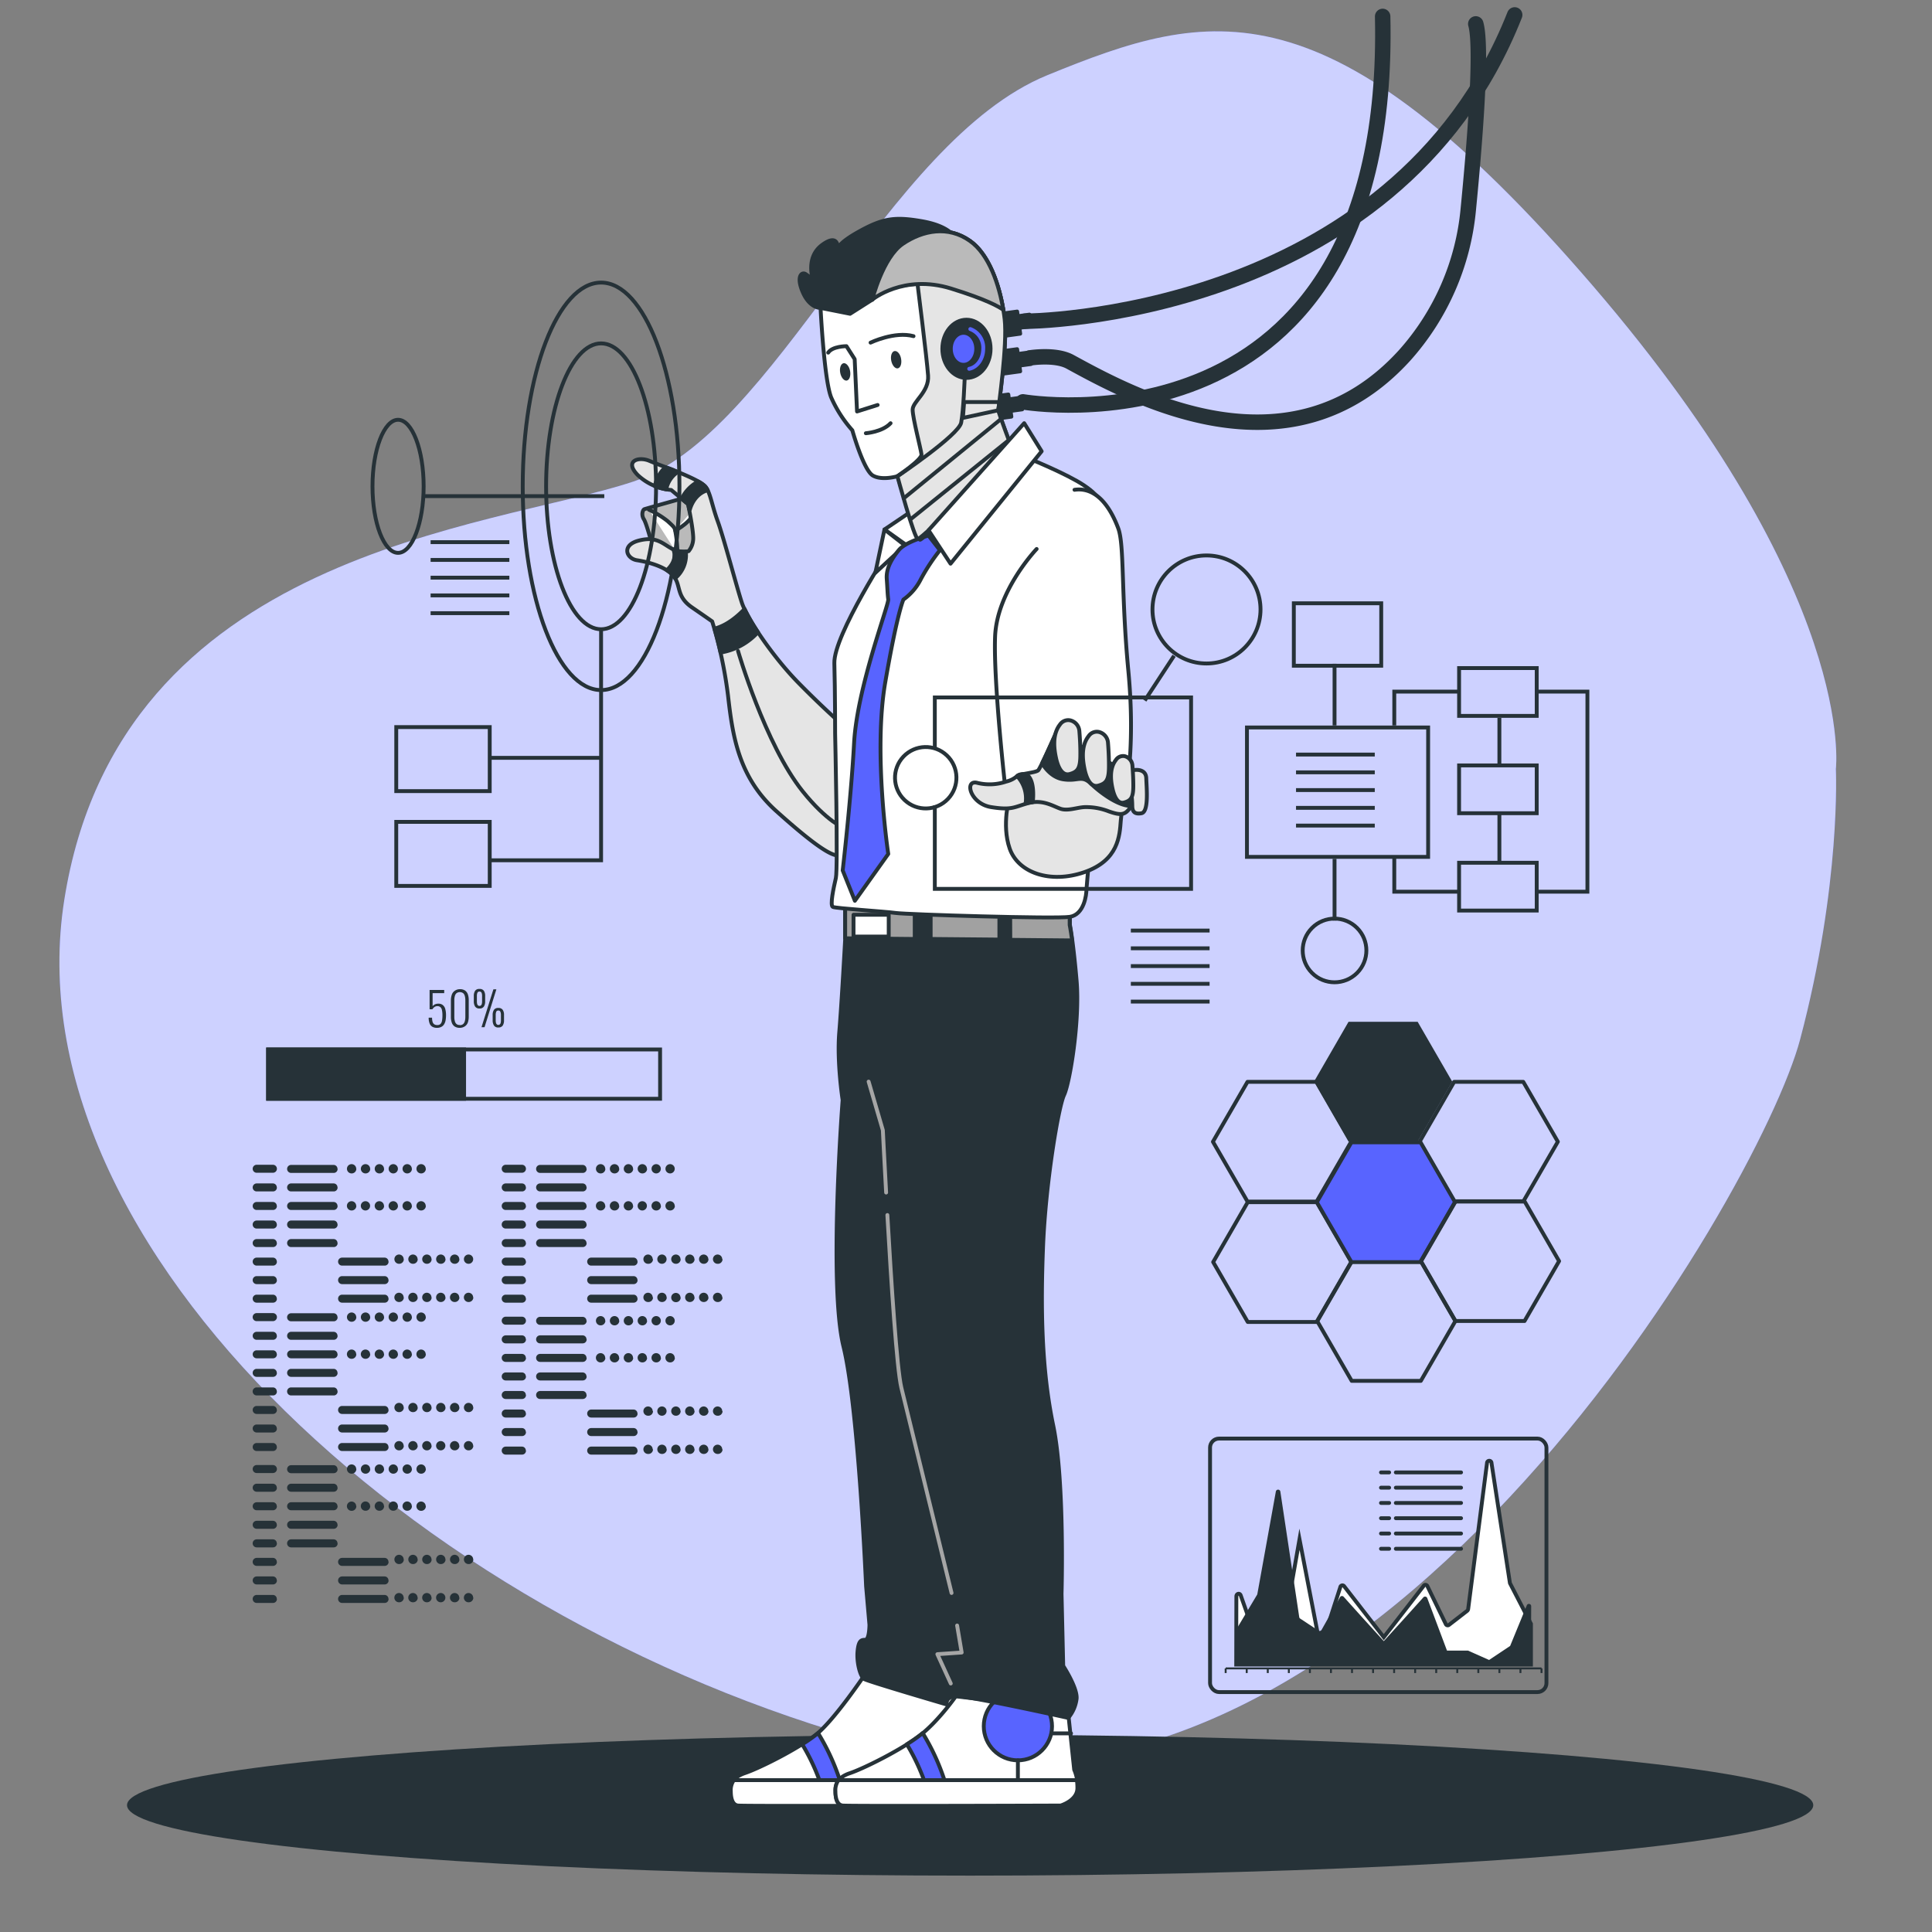 <svg xmlns="http://www.w3.org/2000/svg" viewBox="0 0 500 500"><rect x="0" y="0" width="500" height="500" fill="#808080" stroke="none"/><g id="freepik--background-simple--inject-91"><path d="M475.12,199s5.76-45.16-62.86-125S313,2.29,271.05,19.46,200.77,112.4,163.84,124.65,30.91,142.52,16.64,232.88,111.26,422,232.58,452.7,455.2,309.2,465.87,269,475.12,199,475.12,199Z" style="fill:#5864FF"></path><path d="M475.12,199s5.76-45.16-62.86-125S313,2.29,271.05,19.46,200.77,112.4,163.84,124.65,30.91,142.52,16.64,232.88,111.26,422,232.58,452.7,455.2,309.2,465.87,269,475.12,199,475.12,199Z" style="fill:#fff;opacity:0.7"></path></g><g id="freepik--Floor--inject-91"><ellipse cx="251.07" cy="467.18" rx="218.2" ry="18.23" style="fill:#263238"></ellipse></g><g id="freepik--Character--inject-91"><path d="M265.12,83.15S360.73,83,392,3.86" style="fill:none;stroke:#263238;stroke-linecap:round;stroke-linejoin:round;stroke-width:4px"></path><path d="M266.57,92.62s6.55-1.06,10.34,1c16.08,8.77,56.73,31.16,86.56-1.6A65.77,65.77,0,0,0,380,54.1c1.55-15.83,3.71-41.7,1.93-47.91" style="fill:none;stroke:#263238;stroke-linecap:round;stroke-linejoin:round;stroke-width:4px"></path><path d="M264.74,104s95.69,16.67,93.09-99.75" style="fill:none;stroke:#263238;stroke-linecap:round;stroke-linejoin:round;stroke-width:4px"></path><rect x="258.78" y="80.95" width="4.87" height="5.79" transform="translate(-8.97 36.3) rotate(-7.82)" style="fill:#263238;stroke:#263238;stroke-linecap:round;stroke-linejoin:round"></rect><rect x="263.6" y="81.63" width="3.04" height="3.04" transform="translate(-8.85 36.83) rotate(-7.82)" style="fill:#263238;stroke:#263238;stroke-linecap:round;stroke-linejoin:round"></rect><rect x="258.78" y="90.69" width="4.87" height="5.79" transform="translate(-10.3 36.39) rotate(-7.82)" style="fill:#263238;stroke:#263238;stroke-linecap:round;stroke-linejoin:round"></rect><rect x="263.6" y="91.37" width="3.04" height="3.04" transform="translate(-10.17 36.91) rotate(-7.81)" style="fill:#263238;stroke:#263238;stroke-linecap:round;stroke-linejoin:round"></rect><rect x="256.5" y="102.42" width="4.87" height="5.79" transform="translate(-11.92 36.19) rotate(-7.82)" style="fill:#263238;stroke:#263238;stroke-linecap:round;stroke-linejoin:round"></rect><rect x="261.32" y="103.1" width="3.04" height="3.04" transform="translate(-11.78 36.71) rotate(-7.81)" style="fill:#263238;stroke:#263238;stroke-linecap:round;stroke-linejoin:round"></rect><path d="M176.4,129.05s-9.19,2.57-9.62,2.72-.88,1.45-.15,2.61,2.18,6.83,2.18,6.83a19.08,19.08,0,0,0,4.79,2.47c1.89.43,6.24.87,7.12-1.6s.72-9-.88-10.75S177.61,128.21,176.4,129.05Z" style="fill:#bababa;stroke:#263238;stroke-linecap:round;stroke-linejoin:round"></path><path d="M167.94,131.91a23.66,23.66,0,0,1,4.79,2.91c1.6,1.45,1.89,1.74,2,2.47a31.17,31.17,0,0,1,.58,6.09" style="fill:#fff;stroke:#263238;stroke-linecap:round;stroke-linejoin:round"></path><path d="M174.76,137.29s5.08-2.47,5.08-6" style="fill:#fff;stroke:#263238;stroke-linecap:round;stroke-linejoin:round"></path><path d="M218.76,188.25s-5.66-4.93-12.2-11.61S193.35,160.08,192,156s-4.65-16.7-6.24-21.06-1.89-7.4-3.2-9-7.55-3.92-8.13-4.21-3.63-1.31-6.39-2.47-6.53,0-3.05,3.63a14.49,14.49,0,0,0,8.72,3.92l4.35,3.63s1.6,7.55,1.31,9.44a5.17,5.17,0,0,1-1.16,2.76,6.49,6.49,0,0,1-4.5-.73c-2.33-1.3-3.93-3.19-8.43-2s-3.19,4.65-.43,5.08,7.4,1.6,9.44,4.07.58,5.23,4.79,8.13,5.23,3.63,5.23,3.63A111.86,111.86,0,0,1,188.41,180c1.16,10.16,2.62,21.05,12.49,29.91s14.37,11.76,16.26,11.47,3.34-1,3.34-4.64S218.76,188.25,218.76,188.25Z" style="fill:#e5e5e5;stroke:#263238;stroke-linecap:round;stroke-linejoin:round"></path><path d="M191,168.47s7,24.15,16.71,36.3c6.32,7.9,10.78,9.57,10.78,9.57" style="fill:none;stroke:#263238;stroke-linecap:round;stroke-linejoin:round"></path><path d="M184.9,162.68c.41,1.42,1,3.58,1.59,6.2a16.65,16.65,0,0,0,9.67-5.27,51.44,51.44,0,0,1-3.46-6C189.36,161.07,186.63,162.27,184.9,162.68Z" style="fill:#263238;stroke:#263238;stroke-linecap:round;stroke-linejoin:round"></path><path d="M172.42,126.65a6.93,6.93,0,0,1,3-4.5c-.49-.2-.84-.34-1-.4-.28-.14-1.12-.44-2.21-.85a9.39,9.39,0,0,0-2.75,4.92A16.79,16.79,0,0,0,172.42,126.65Z" style="fill:#263238;stroke:#263238;stroke-linecap:round;stroke-linejoin:round"></path><path d="M174.26,142.17c.4,1,.81,3.06-1.68,5.39a7.53,7.53,0,0,1,1.75,1.49,4.47,4.47,0,0,1,.41.59,7.87,7.87,0,0,0,2.76-6.87A6.69,6.69,0,0,1,174.26,142.17Z" style="fill:#263238;stroke:#263238;stroke-linecap:round;stroke-linejoin:round"></path><path d="M182.6,126a7,7,0,0,0-1.9-1.38,10,10,0,0,0-4.3,4.47l1.7,1.41.27,1.32.17.05c.05-.19,1-4,4.61-5A4.33,4.33,0,0,0,182.6,126Z" style="fill:#263238;stroke:#263238;stroke-linecap:round;stroke-linejoin:round"></path><circle cx="236.34" cy="446.74" r="8.83" style="fill:#fff;stroke:#263238;stroke-linecap:round;stroke-linejoin:round"></circle><path d="M223.82,433.4s-8,11.91-12.73,15.6-14.57,8.62-18.27,9.86-3.69,3.49-3.69,4.72.2,3.49,1.84,3.69,56.45,0,56.45,0,4.31-1.23,4.31-4.51a10.34,10.34,0,0,0-.82-4.73l-.2-19.09Z" style="fill:#fff;stroke:#263238;stroke-linecap:round;stroke-linejoin:round"></path><line x1="250.09" y1="448.59" x2="245.16" y2="448.59" style="fill:none;stroke:#263238;stroke-linecap:round;stroke-linejoin:round"></line><line x1="236.34" y1="455.57" x2="236.34" y2="460.7" style="fill:#fff;stroke:#263238;stroke-linecap:round;stroke-linejoin:round"></line><path d="M214,467.36h5.08a56.87,56.87,0,0,0-7.37-18.84l-.6.49a39.61,39.61,0,0,1-3.5,2.41A52.84,52.84,0,0,1,214,467.36Z" style="fill:#5864FF;stroke:#263238;stroke-linecap:round;stroke-linejoin:round"></path><path d="M251.73,462.76a17.21,17.21,0,0,0-.12-2.06H189.92a4.42,4.42,0,0,0-.79,2.88c0,1.23.2,3.49,1.84,3.69s56.45,0,56.45,0S251.73,466,251.73,462.76Z" style="fill:#fff;stroke:#263238;stroke-linecap:round;stroke-linejoin:round"></path><path d="M247.36,439s-4.45,6.36-9.18,10.05-14.57,8.62-18.26,9.86-3.7,3.49-3.7,4.72.21,3.49,1.85,3.69,56.45,0,56.45,0,4.31-1.23,4.31-4.51A10.34,10.34,0,0,0,278,458l-1.65-15.6Z" style="fill:#fff;stroke:#263238;stroke-linecap:round;stroke-linejoin:round"></path><circle cx="263.43" cy="446.74" r="8.83" style="fill:#5864FF;stroke:#263238;stroke-linecap:round;stroke-linejoin:round"></circle><line x1="277.18" y1="448.59" x2="272.26" y2="448.59" style="fill:none;stroke:#263238;stroke-linecap:round;stroke-linejoin:round"></line><line x1="263.43" y1="455.57" x2="263.43" y2="460.7" style="fill:#fff;stroke:#263238;stroke-linecap:round;stroke-linejoin:round"></line><path d="M241.08,467.36h5.08a57.31,57.31,0,0,0-7.37-18.84l-.61.49a39.35,39.35,0,0,1-3.49,2.41A53.1,53.1,0,0,1,241.08,467.36Z" style="fill:#5864FF;stroke:#263238;stroke-linecap:round;stroke-linejoin:round"></path><path d="M278.83,462.76a15.19,15.19,0,0,0-.13-2.06H217a4.44,4.44,0,0,0-.8,2.88c0,1.23.21,3.49,1.85,3.69s56.45,0,56.45,0S278.83,466,278.83,462.76Z" style="fill:#fff;stroke:#263238;stroke-linecap:round;stroke-linejoin:round"></path><path d="M218.72,234.14v9.11s-.87,16.06-1.52,23.87.87,17.57.87,17.57-3.69,47.95.22,63.79,5.85,62,5.85,62l.87,10s0,3.9-1.08,3.9-1.74.22-2,3,.66,6.51,1.74,7.16S245,441.12,245,441.12s-.43-2,2.39-2.17,29.07,5.64,29.07,5.64a9.47,9.47,0,0,0,2.17-5c.22-2.82-3.47-8.46-3.47-8.46l-.43-18.66s.86-29.07-2.17-43.61-3.26-30.37-2.61-46.43,3.91-35.8,5.43-39.05,4.12-19.31,3.25-29.51-1.74-14.53-1.74-14.53,0-.91,0-2.08S218.72,234.14,218.72,234.14Z" style="fill:#263238;stroke:#263238;stroke-linecap:round;stroke-linejoin:round"></path><path d="M236.73,234.8c-10-.39-18-.66-18-.66v8.69l18,.17Z" style="fill:#a1a1a1;stroke:#263238;stroke-linecap:round;stroke-linejoin:round"></path><path d="M261.46,243.23l16,.15c-.37-2.76-.63-4-.63-4s0-.91,0-2.08c0-.4-6.63-.88-15.4-1.35Z" style="fill:#a1a1a1;stroke:#263238;stroke-linecap:round;stroke-linejoin:round"></path><path d="M240.85,243l17.79.16v-7.43c-5.64-.28-11.91-.56-17.79-.8Z" style="fill:#a1a1a1;stroke:#263238;stroke-linecap:round;stroke-linejoin:round"></path><rect x="220.89" y="236.74" width="9.11" height="5.64" style="fill:#fff;stroke:#263238;stroke-linecap:round;stroke-linejoin:round"></rect><polyline points="247.7 420.68 248.88 427.67 242.59 428.1 246.06 435.69" style="fill:none;stroke:#a6a6a6;stroke-linecap:round;stroke-linejoin:round"></polyline><path d="M229.65,314.45c1,17.48,2.45,39.79,3.61,44.66,2,8.24,13,53.15,13,53.15" style="fill:none;stroke:#a6a6a6;stroke-linecap:round;stroke-linejoin:round"></path><path d="M224.8,279.92l3.68,12.58s.33,6.82.85,16.13" style="fill:none;stroke:#a6a6a6;stroke-linecap:round;stroke-linejoin:round"></path><path d="M230.47,141.75s-14.74,22.6-14.54,29.87.2,18.28.2,18.28.78,34.79.19,37.34-1.57,7.08-.78,7.47,13.56,1.18,16.31,1.57,41.27,1.58,45,1,4.32-5.7,4.32-7.08,6.48-65.84,6.48-82.35-2.75-19.26-7.07-22.21-14.54-7.07-14.54-7.07Z" style="fill:#fff;stroke:#263238;stroke-linecap:round;stroke-linejoin:round"></path><path d="M268.28,142.08S258,152.82,257.53,164.73,260.29,205,260.29,205s14.52-4.35,20-3.34a45.19,45.19,0,0,1,11,3.92s2.62-12.05.73-31.94-1-32.53-2.61-36.88-5.09-10.9-11.33-10" style="fill:#fff;stroke:#263238;stroke-linecap:round;stroke-linejoin:round"></path><polygon points="235.31 132.7 228.9 137.03 236.37 142.34 237.6 139.5 235.31 132.7" style="fill:#fff;stroke:#263238;stroke-linecap:round;stroke-linejoin:round"></polygon><polygon points="228.9 137.03 226.54 148.24 234.21 141.16 228.9 137.03" style="fill:#fff;stroke:#263238;stroke-linecap:round;stroke-linejoin:round"></polygon><path d="M240.3,138.61s-5.9,1.57-7.67,3.73-3.34,4.72-3.14,7.47.2,3.93.39,5.3-8.06,22.8-8.84,37.15-2.95,33-2.95,33l3.15,7.86L229.88,221s-3.93-26.13-.78-44.41,4.71-21.43,4.71-21.43a14.26,14.26,0,0,0,4.52-5.3,50.8,50.8,0,0,1,4.92-7.47Z" style="fill:#5864FF;stroke:#263238;stroke-linecap:round;stroke-linejoin:round"></path><path d="M212.36,79.69s-2.74.15-4.57-4-.3-5.48.77-4.72,1.82,1.37,1.82,1.37-2-5.78,2.44-9,4,1.22,4,1.22-.46-1.37,5.63-4.72,9.13-3.81,16.14-2.59,8.37,4,8.37,4-7-1.67-10.66,3.2-4.72,8.37-6.54,11A16.16,16.16,0,0,1,221,81.82C216.93,83,212.36,79.69,212.36,79.69Z" style="fill:#263238;stroke:#263238;stroke-linecap:round;stroke-linejoin:round"></path><path d="M212.36,79.69s.91,18.58,2.74,23.14a32.34,32.34,0,0,0,5.48,8.53s2.9,10.35,5.33,11.72,6.4.15,6.4.15,4.87,16.29,5.78,16.45,23.9-23.3,23.9-23.3-3.65-9.74-3.65-10.2,2.43-17.05,1.67-23.6-3.35-16.29-9-20.24-12.18-2.74-17.35.76-7.92,14.46-7.92,14.46L220,81.21Z" style="fill:#fff;stroke:#263238;stroke-linecap:round;stroke-linejoin:round"></path><path d="M260,82.58c-.76-6.54-3.35-16.29-9-20.24s-12.18-2.74-17.35.76-7.92,14.46-7.92,14.46,2.13-3.5,11.72-4.11c0,0,2.44,19.49,2.74,23.75s-4,6.7-4,8.83,2.14,10.2,2.29,11.57-6.24,5.63-6.24,5.63,4.37,16.12,5.29,16.27S262,116.38,262,116.38s-3.65-9.74-3.65-10.2S260.77,89.13,260,82.58Z" style="fill:#e5e5e5;stroke:#263238;stroke-linecap:round;stroke-linejoin:round"></path><path d="M251,62.34c-5.63-4-12.18-2.74-17.35.76s-7.92,14.46-7.92,14.46,8.07-6.7,20.4-2.89c9.13,2.82,12.42,4.72,13.51,5.51C258.61,73.85,256,65.83,251,62.34Z" style="fill:#bababa;stroke:#263238;stroke-linecap:round;stroke-linejoin:round"></path><path d="M232.31,123.23s15.83-10.65,16.44-13.85.91-11.57.91-11.57" style="fill:none;stroke:#263238;stroke-linecap:round;stroke-linejoin:round"></path><line x1="261.39" y1="113.65" x2="235.8" y2="134.27" style="fill:none;stroke:#263238;stroke-linecap:round;stroke-linejoin:round"></line><line x1="233.88" y1="128.97" x2="259.15" y2="108.37" style="fill:none;stroke:#263238;stroke-linecap:round;stroke-linejoin:round"></line><polygon points="249.2 108.16 258.34 106.18 258.64 104.05 249.51 104.05 249.2 108.16" style="fill:none;stroke:#263238;stroke-linecap:round;stroke-linejoin:round"></polygon><path d="M256.36,90.27c0,4.16-2.79,7.54-6.24,7.54s-6.24-3.38-6.24-7.54,2.79-7.53,6.24-7.53S256.36,86.11,256.36,90.27Z" style="fill:#263238;stroke:#263238;stroke-linecap:round;stroke-linejoin:round"></path><path d="M252.65,90.27c0,2.29-1.47,4.14-3.29,4.14s-3.29-1.85-3.29-4.14,1.47-4.14,3.29-4.14S252.65,88,252.65,90.27Z" style="fill:#5864FF;stroke:#263238;stroke-linecap:round;stroke-linejoin:round"></path><path d="M251.12,85.16a5.15,5.15,0,0,1,3.34,5.11c0,2.61-1.57,4.77-3.63,5.18" style="fill:none;stroke:#5864FF;stroke-linecap:round;stroke-linejoin:round"></path><path d="M227.13,104.81l-5.33,1.68-.61-13.55-2.13-3.35s-3.65,0-4.72,1.67" style="fill:none;stroke:#263238;stroke-linecap:round;stroke-linejoin:round"></path><path d="M224.08,112.12s4.27-.31,6.4-2.59" style="fill:none;stroke:#263238;stroke-linecap:round;stroke-linejoin:round"></path><path d="M233.2,92.85c.23,1.24-.15,2.35-.85,2.48s-1.46-.76-1.7-2,.15-2.35.85-2.48S233,91.61,233.2,92.85Z" style="fill:#263238"></path><path d="M220,96c.23,1.24-.15,2.36-.85,2.49s-1.46-.76-1.7-2,.15-2.35.85-2.49S219.79,94.81,220,96Z" style="fill:#263238"></path><path d="M225.3,88.67s6.24-3,11.12-1.67" style="fill:none;stroke:#263238;stroke-linecap:round;stroke-linejoin:round"></path><polygon points="265.06 109.52 240.3 137.23 246 145.88 269.58 116.79 265.06 109.52" style="fill:#fff;stroke:#263238;stroke-linecap:round;stroke-linejoin:round"></polygon><path d="M261.31,206.12s-2.18,7.26,0,13.5,10.45,9.15,19.31,6.1,9.15-9.44,9.44-13.36,1.31-3,.87-4.71S273.94,198.13,261.31,206.12Z" style="fill:#e5e5e5;stroke:#263238;stroke-linecap:round;stroke-linejoin:round"></path><path d="M273.54,189.13s-4.23,9.61-4.85,10.23-4.67.88-5.47,1.5a6.63,6.63,0,0,1-2.82,1.41,13.29,13.29,0,0,1-7.41.35c-3.52-1-2,5.38,3.53,6.26s6-.09,9.7-1.06,6.44.89,8.29,1.5,4.23-.35,6.17-.44A16.11,16.11,0,0,1,287,210c2.55.88,3.79,1,4.93-.27a6,6,0,0,0,1.59-5.29c-.35-2.47-4.32-5.91-8.2-8.2s-9.52-5.11-9.52-5.11Z" style="fill:#e5e5e5;stroke:#263238;stroke-linecap:round;stroke-linejoin:round"></path><path d="M263.22,200.86a8.37,8.37,0,0,1,2.21,7l1.85-.26s.79-5.91-1.76-7.23C265.52,200.33,263.84,200.15,263.22,200.86Z" style="fill:#263238;stroke:#263238;stroke-linecap:round;stroke-linejoin:round"></path><path d="M293.47,204.47c-.35-2.47-4.32-5.91-8.2-8.2s-9.52-5.11-9.52-5.11l-2.21-2s-2.39,5.43-3.84,8.39c.74,1.23,2.55,3.67,5.43,4.13,3.88.62,4.76-1.23,7.23,1.15s6.7,5.46,9.88,5.73l.55,0A6.06,6.06,0,0,0,293.47,204.47Z" style="fill:#263238;stroke:#263238;stroke-linecap:round;stroke-linejoin:round"></path><path d="M279.34,189.25a3.08,3.08,0,0,0-2.38-2.83,2.57,2.57,0,0,0-2.66,1.12c-2.16,2.76-1.38,6.88-1,8.65s1.37,4.72,3.54,4.13,2.75-1.57,2.75-5.11C279.61,193,279.46,190.72,279.34,189.25Z" style="fill:#e5e5e5;stroke:#263238;stroke-linecap:round;stroke-linejoin:round"></path><path d="M286.75,192.25a3.09,3.09,0,0,0-2.38-2.83,2.57,2.57,0,0,0-2.66,1.12c-2.16,2.75-1.38,6.88-1,8.65s1.37,4.72,3.53,4.13,2.75-1.58,2.75-5.11C287,196,286.87,193.72,286.75,192.25Z" style="fill:#e5e5e5;stroke:#263238;stroke-linecap:round;stroke-linejoin:round"></path><path d="M293.65,199.27s2.91-.44,3,2.12.7,8.73-1.24,9.08-2.38-.62-2.38-1.94a22.68,22.68,0,0,0-.18-2.65l-.08-6.43Z" style="fill:#e5e5e5;stroke:#263238;stroke-linecap:round;stroke-linejoin:round"></path><path d="M293.07,198.13a2.66,2.66,0,0,0-2-2.43,2.21,2.21,0,0,0-2.29,1c-1.86,2.37-1.19,5.92-.85,7.44s1.18,4.06,3,3.55,2.37-1.35,2.37-4.4C293.3,201.39,293.17,199.4,293.07,198.13Z" style="fill:#e5e5e5;stroke:#263238;stroke-linecap:round;stroke-linejoin:round"></path></g><g id="freepik--chart-3--inject-91"><rect x="313.16" y="372.3" width="87.06" height="65.61" rx="2.33" style="fill:none;stroke:#263238;stroke-linecap:round;stroke-linejoin:round"></rect><line x1="317.2" y1="431.78" x2="398.94" y2="431.78" style="fill:none;stroke:#263238;stroke-miterlimit:10;stroke-width:0.5px"></line><line x1="317.2" y1="431.78" x2="317.2" y2="432.98" style="fill:none;stroke:#263238;stroke-miterlimit:10;stroke-width:0.5px"></line><line x1="322.65" y1="431.78" x2="322.65" y2="432.98" style="fill:none;stroke:#263238;stroke-miterlimit:10;stroke-width:0.5px"></line><line x1="328.1" y1="431.78" x2="328.1" y2="432.98" style="fill:none;stroke:#263238;stroke-miterlimit:10;stroke-width:0.5px"></line><line x1="333.55" y1="431.78" x2="333.55" y2="432.98" style="fill:none;stroke:#263238;stroke-miterlimit:10;stroke-width:0.5px"></line><line x1="339" y1="431.78" x2="339" y2="432.98" style="fill:none;stroke:#263238;stroke-miterlimit:10;stroke-width:0.5px"></line><line x1="344.45" y1="431.78" x2="344.45" y2="432.98" style="fill:none;stroke:#263238;stroke-miterlimit:10;stroke-width:0.5px"></line><line x1="349.9" y1="431.78" x2="349.9" y2="432.98" style="fill:none;stroke:#263238;stroke-miterlimit:10;stroke-width:0.5px"></line><line x1="355.35" y1="431.78" x2="355.35" y2="432.98" style="fill:none;stroke:#263238;stroke-miterlimit:10;stroke-width:0.5px"></line><line x1="360.8" y1="431.78" x2="360.8" y2="432.98" style="fill:none;stroke:#263238;stroke-miterlimit:10;stroke-width:0.5px"></line><line x1="366.24" y1="431.78" x2="366.24" y2="432.98" style="fill:none;stroke:#263238;stroke-miterlimit:10;stroke-width:0.5px"></line><line x1="371.69" y1="431.78" x2="371.69" y2="432.98" style="fill:none;stroke:#263238;stroke-miterlimit:10;stroke-width:0.5px"></line><line x1="377.14" y1="431.78" x2="377.14" y2="432.98" style="fill:none;stroke:#263238;stroke-miterlimit:10;stroke-width:0.5px"></line><line x1="382.59" y1="431.78" x2="382.59" y2="432.98" style="fill:none;stroke:#263238;stroke-miterlimit:10;stroke-width:0.5px"></line><line x1="388.04" y1="431.78" x2="388.04" y2="432.98" style="fill:none;stroke:#263238;stroke-miterlimit:10;stroke-width:0.5px"></line><line x1="393.49" y1="431.78" x2="393.49" y2="432.98" style="fill:none;stroke:#263238;stroke-miterlimit:10;stroke-width:0.5px"></line><line x1="398.94" y1="431.78" x2="398.94" y2="432.98" style="fill:none;stroke:#263238;stroke-miterlimit:10;stroke-width:0.5px"></line><path d="M319.93,430.79h76.28V420.25l-5.39-10.44a.62.62,0,0,1-.07-.23L386,378.63a.58.58,0,0,0-1.16,0l-4.88,37.78a.74.74,0,0,1-.26.47l-4.7,3.64a.54.54,0,0,1-.84-.23l-4.74-9.78a.54.54,0,0,0-.95-.12l-4.9,6.32-5.45,7-5.45-7-4.8-6.19a.56.56,0,0,0-1,.22l-5.11,15.81-5.45-28.19-5.44,31-5.45-4.22-4.32-12.25c-.24-.69-1.13-.49-1.13.26Z" style="fill:#fff;stroke:#263238;stroke-miterlimit:10"></path><path d="M396.21,430.81H319.93v-9.07l5.39-9a.84.84,0,0,0,.08-.2L330.19,386a.59.59,0,0,1,1.16,0l4.89,32.49a.54.54,0,0,0,.25.4L341.2,422a.59.59,0,0,0,.83-.21l4.74-8.4a.59.59,0,0,1,1-.11l4.9,5.44,5.45,6,5.45-6,4.8-5.33a.6.6,0,0,1,1,.19l5.11,13.6h5.45l5.45,2.42,5.44-3.63,4.32-10.53a.59.59,0,0,1,1.13.22Z" style="fill:#263238"></path><line x1="361.24" y1="381.06" x2="378.12" y2="381.06" style="fill:none;stroke:#263238;stroke-linecap:round;stroke-linejoin:round"></line><line x1="361.24" y1="385.01" x2="378.12" y2="385.01" style="fill:none;stroke:#263238;stroke-linecap:round;stroke-linejoin:round"></line><line x1="361.24" y1="388.96" x2="378.12" y2="388.96" style="fill:none;stroke:#263238;stroke-linecap:round;stroke-linejoin:round"></line><line x1="361.24" y1="392.91" x2="378.12" y2="392.91" style="fill:none;stroke:#263238;stroke-linecap:round;stroke-linejoin:round"></line><line x1="361.24" y1="396.87" x2="378.12" y2="396.87" style="fill:none;stroke:#263238;stroke-linecap:round;stroke-linejoin:round"></line><line x1="361.24" y1="400.82" x2="378.12" y2="400.82" style="fill:none;stroke:#263238;stroke-linecap:round;stroke-linejoin:round"></line><line x1="357.4" y1="381.06" x2="359.51" y2="381.06" style="fill:none;stroke:#263238;stroke-linecap:round;stroke-linejoin:round"></line><line x1="357.4" y1="385.01" x2="359.51" y2="385.01" style="fill:none;stroke:#263238;stroke-linecap:round;stroke-linejoin:round"></line><line x1="357.4" y1="388.96" x2="359.51" y2="388.96" style="fill:none;stroke:#263238;stroke-linecap:round;stroke-linejoin:round"></line><line x1="357.4" y1="392.91" x2="359.51" y2="392.91" style="fill:none;stroke:#263238;stroke-linecap:round;stroke-linejoin:round"></line><line x1="357.4" y1="396.87" x2="359.51" y2="396.87" style="fill:none;stroke:#263238;stroke-linecap:round;stroke-linejoin:round"></line><line x1="357.4" y1="400.82" x2="359.51" y2="400.82" style="fill:none;stroke:#263238;stroke-linecap:round;stroke-linejoin:round"></line></g><g id="freepik--Graphic--inject-91"><polygon points="340.8 311.13 322.91 311.13 313.97 326.63 322.91 342.12 340.8 342.12 349.75 326.63 340.8 311.13" style="fill:none;stroke:#263238;stroke-linecap:round;stroke-linejoin:round"></polygon><polygon points="340.74 279.98 322.85 279.98 313.9 295.47 322.85 310.96 340.74 310.96 349.68 295.47 340.74 279.98" style="fill:none;stroke:#263238;stroke-linecap:round;stroke-linejoin:round"></polygon><polygon points="394.22 279.98 376.33 279.98 367.39 295.47 376.33 310.96 394.22 310.96 403.17 295.47 394.22 279.98" style="fill:none;stroke:#263238;stroke-linecap:round;stroke-linejoin:round"></polygon><polygon points="367.71 326.38 349.82 326.38 340.88 341.88 349.82 357.37 367.71 357.37 376.66 341.88 367.71 326.38" style="fill:none;stroke:#263238;stroke-linecap:round;stroke-linejoin:round"></polygon><polygon points="367.64 295.64 349.75 295.64 340.8 311.13 349.75 326.63 367.64 326.63 376.58 311.13 367.64 295.64" style="fill:#5864FF;stroke:#263238;stroke-linecap:round;stroke-linejoin:round"></polygon><polygon points="366.89 264.44 349 264.44 340.06 279.93 349 295.43 366.89 295.43 375.84 279.93 366.89 264.44" style="fill:#263238"></polygon><polygon points="394.55 310.89 376.66 310.89 367.71 326.38 376.66 341.88 394.55 341.88 403.49 326.38 394.55 310.89" style="fill:none;stroke:#263238;stroke-linecap:round;stroke-linejoin:round"></polygon></g><g id="freepik--Data--inject-91"><path d="M70.63,303.51h-4.2a1,1,0,1,1,0-2.07h4.2a1,1,0,0,1,0,2.07Zm1,3.76a1,1,0,0,0-1-1h-4.2a1,1,0,1,0,0,2.07h4.2A1,1,0,0,0,71.66,307.27Zm0,4.8a1,1,0,0,0-1-1h-4.2a1,1,0,1,0,0,2.07h4.2A1,1,0,0,0,71.66,312.07Zm0,4.8a1,1,0,0,0-1-1h-4.2a1,1,0,1,0,0,2.08h4.2A1,1,0,0,0,71.66,316.87Zm0,4.8a1,1,0,0,0-1-1h-4.2a1,1,0,1,0,0,2.07h4.2A1,1,0,0,0,71.66,321.67Zm0,4.8a1,1,0,0,0-1-1h-4.2a1,1,0,1,0,0,2.07h4.2A1,1,0,0,0,71.66,326.47Zm0,4.79a1,1,0,0,0-1-1h-4.2a1,1,0,1,0,0,2.07h4.2A1,1,0,0,0,71.66,331.26Zm0,4.8a1,1,0,0,0-1-1h-4.2a1,1,0,1,0,0,2.07h4.2A1,1,0,0,0,71.66,336.06Zm15.71-33.58a1,1,0,0,0-1-1h-11a1,1,0,0,0,0,2.07h11A1,1,0,0,0,87.37,302.48Zm0,4.79a1,1,0,0,0-1-1h-11a1,1,0,0,0,0,2.07h11A1,1,0,0,0,87.37,307.27Zm0,4.8a1,1,0,0,0-1-1h-11a1,1,0,0,0,0,2.07h11A1,1,0,0,0,87.37,312.07Zm0,4.8a1,1,0,0,0-1-1h-11a1,1,0,0,0,0,2.08h11A1,1,0,0,0,87.37,316.87Zm0,4.8a1,1,0,0,0-1-1h-11a1,1,0,0,0,0,2.07h11A1,1,0,0,0,87.37,321.67Zm13.19,4.8a1,1,0,0,0-1-1h-11a1,1,0,1,0,0,2.07h11A1,1,0,0,0,100.56,326.47Zm0,4.79a1,1,0,0,0-1-1h-11a1,1,0,1,0,0,2.07h11A1,1,0,0,0,100.56,331.26Zm0,4.8a1,1,0,0,0-1-1h-11a1,1,0,1,0,0,2.07h11A1,1,0,0,0,100.56,336.06Zm-8.34-33.58a1.2,1.2,0,1,0-1.2,1.2A1.2,1.2,0,0,0,92.22,302.48Zm3.6,0a1.2,1.2,0,1,0-1.2,1.2A1.2,1.2,0,0,0,95.82,302.48Zm3.59,0a1.2,1.2,0,1,0-1.2,1.2A1.19,1.19,0,0,0,99.41,302.48Zm3.6,0a1.2,1.2,0,0,0-2.4,0,1.2,1.2,0,0,0,2.4,0Zm3.6,0a1.2,1.2,0,1,0-1.2,1.2A1.2,1.2,0,0,0,106.61,302.48Zm3.6,0a1.2,1.2,0,1,0-1.2,1.2A1.2,1.2,0,0,0,110.21,302.48Zm-18,9.59a1.2,1.2,0,1,0-1.2,1.2A1.2,1.2,0,0,0,92.22,312.07Zm3.6,0a1.2,1.2,0,1,0-2.4,0,1.2,1.2,0,1,0,2.4,0Zm3.59,0a1.2,1.2,0,1,0-1.2,1.2A1.2,1.2,0,0,0,99.41,312.07Zm3.6,0a1.2,1.2,0,1,0-1.2,1.2A1.2,1.2,0,0,0,103,312.07Zm3.6,0a1.2,1.2,0,1,0-1.2,1.2A1.2,1.2,0,0,0,106.61,312.07Zm3.6,0a1.2,1.2,0,1,0-1.2,1.2A1.2,1.2,0,0,0,110.21,312.07Zm-5.7,13.8a1.2,1.2,0,1,0-1.2,1.2A1.2,1.2,0,0,0,104.51,325.87Zm3.6,0a1.2,1.2,0,1,0-1.2,1.2A1.2,1.2,0,0,0,108.11,325.87Zm3.6,0a1.2,1.2,0,1,0-1.2,1.2A1.2,1.2,0,0,0,111.71,325.87Zm3.6,0a1.2,1.2,0,1,0-1.2,1.2A1.2,1.2,0,0,0,115.31,325.87Zm3.59,0a1.2,1.2,0,1,0-1.19,1.2A1.19,1.19,0,0,0,118.9,325.87Zm3.6,0a1.2,1.2,0,0,0-2.4,0,1.2,1.2,0,0,0,2.4,0Zm-18,9.89a1.2,1.2,0,1,0-1.2,1.2A1.2,1.2,0,0,0,104.51,335.76Zm3.6,0a1.2,1.2,0,1,0-1.2,1.2A1.2,1.2,0,0,0,108.11,335.76Zm3.6,0a1.2,1.2,0,1,0-1.2,1.2A1.2,1.2,0,0,0,111.71,335.76Zm3.6,0a1.2,1.2,0,1,0-1.2,1.2A1.2,1.2,0,0,0,115.31,335.76Zm3.59,0a1.2,1.2,0,1,0-1.19,1.2A1.19,1.19,0,0,0,118.9,335.76Zm3.6,0a1.2,1.2,0,1,0-1.2,1.2A1.2,1.2,0,0,0,122.5,335.76Z" style="fill:#263238"></path><path d="M70.63,341.91h-4.2a1,1,0,1,1,0-2.08h4.2a1,1,0,0,1,0,2.08Zm1,3.76a1,1,0,0,0-1-1h-4.2a1,1,0,1,0,0,2.07h4.2A1,1,0,0,0,71.66,345.67Zm0,4.79a1,1,0,0,0-1-1h-4.2a1,1,0,1,0,0,2.07h4.2A1,1,0,0,0,71.66,350.46Zm0,4.8a1,1,0,0,0-1-1h-4.2a1,1,0,1,0,0,2.07h4.2A1,1,0,0,0,71.66,355.26Zm0,4.8a1,1,0,0,0-1-1h-4.2a1,1,0,1,0,0,2.08h4.2A1,1,0,0,0,71.66,360.06Zm0,4.8a1,1,0,0,0-1-1h-4.2a1,1,0,1,0,0,2.07h4.2A1,1,0,0,0,71.66,364.86Zm0,4.8a1,1,0,0,0-1-1h-4.2a1,1,0,1,0,0,2.07h4.2A1,1,0,0,0,71.66,369.66Zm0,4.79a1,1,0,0,0-1-1h-4.2a1,1,0,1,0,0,2.07h4.2A1,1,0,0,0,71.66,374.45Zm15.71-33.58a1,1,0,0,0-1-1h-11a1,1,0,0,0,0,2.08h11A1,1,0,0,0,87.37,340.87Zm0,4.8a1,1,0,0,0-1-1h-11a1,1,0,0,0,0,2.07h11A1,1,0,0,0,87.37,345.67Zm0,4.79a1,1,0,0,0-1-1h-11a1,1,0,0,0,0,2.07h11A1,1,0,0,0,87.37,350.46Zm0,4.8a1,1,0,0,0-1-1h-11a1,1,0,0,0,0,2.07h11A1,1,0,0,0,87.37,355.26Zm0,4.8a1,1,0,0,0-1-1h-11a1,1,0,0,0,0,2.08h11A1,1,0,0,0,87.37,360.06Zm13.19,4.8a1,1,0,0,0-1-1h-11a1,1,0,1,0,0,2.07h11A1,1,0,0,0,100.56,364.86Zm0,4.8a1,1,0,0,0-1-1h-11a1,1,0,1,0,0,2.07h11A1,1,0,0,0,100.56,369.66Zm0,4.79a1,1,0,0,0-1-1h-11a1,1,0,1,0,0,2.07h11A1,1,0,0,0,100.56,374.45Zm-8.34-33.58a1.2,1.2,0,1,0-1.2,1.2A1.2,1.2,0,0,0,92.22,340.87Zm3.6,0a1.2,1.2,0,1,0-1.2,1.2A1.2,1.2,0,0,0,95.82,340.87Zm3.59,0a1.2,1.2,0,1,0-1.2,1.2A1.2,1.2,0,0,0,99.41,340.87Zm3.6,0a1.2,1.2,0,1,0-1.2,1.2A1.2,1.2,0,0,0,103,340.87Zm3.6,0a1.2,1.2,0,1,0-1.2,1.2A1.2,1.2,0,0,0,106.61,340.87Zm3.6,0a1.2,1.2,0,1,0-1.2,1.2A1.2,1.2,0,0,0,110.21,340.87Zm-18,9.6a1.2,1.2,0,1,0-1.2,1.19A1.2,1.2,0,0,0,92.22,350.47Zm3.6,0a1.2,1.2,0,1,0-1.2,1.19A1.2,1.2,0,0,0,95.82,350.47Zm3.59,0a1.2,1.2,0,1,0-1.2,1.19A1.19,1.19,0,0,0,99.41,350.47Zm3.6,0a1.2,1.2,0,1,0-1.2,1.19A1.19,1.19,0,0,0,103,350.47Zm3.6,0a1.2,1.2,0,1,0-1.2,1.19A1.2,1.2,0,0,0,106.61,350.47Zm3.6,0a1.2,1.2,0,1,0-1.2,1.19A1.2,1.2,0,0,0,110.21,350.47Zm-5.7,13.79a1.2,1.2,0,1,0-1.2,1.2A1.2,1.2,0,0,0,104.51,364.26Zm3.6,0a1.2,1.2,0,1,0-1.2,1.2A1.2,1.2,0,0,0,108.11,364.26Zm3.6,0a1.2,1.2,0,1,0-1.2,1.2A1.2,1.2,0,0,0,111.71,364.26Zm3.6,0a1.2,1.2,0,1,0-1.2,1.2A1.2,1.2,0,0,0,115.31,364.26Zm3.59,0a1.2,1.2,0,1,0-1.19,1.2A1.19,1.19,0,0,0,118.9,364.26Zm3.6,0a1.2,1.2,0,1,0-1.2,1.2A1.2,1.2,0,0,0,122.5,364.26Zm-18,9.89a1.2,1.2,0,1,0-1.2,1.2A1.2,1.2,0,0,0,104.51,374.15Zm3.6,0a1.2,1.2,0,1,0-1.2,1.2A1.2,1.2,0,0,0,108.11,374.15Zm3.6,0a1.2,1.2,0,1,0-1.2,1.2A1.2,1.2,0,0,0,111.71,374.15Zm3.6,0a1.2,1.2,0,0,0-2.4,0,1.2,1.2,0,0,0,2.4,0Zm3.59,0a1.2,1.2,0,1,0-1.19,1.2A1.19,1.19,0,0,0,118.9,374.15Zm3.6,0a1.2,1.2,0,1,0-1.2,1.2A1.2,1.2,0,0,0,122.5,374.15Z" style="fill:#263238"></path><path d="M70.63,381.22h-4.2a1,1,0,1,1,0-2.07h4.2a1,1,0,0,1,0,2.07Zm1,3.77a1,1,0,0,0-1-1h-4.2a1,1,0,1,0,0,2.07h4.2A1,1,0,0,0,71.66,385Zm0,4.79a1,1,0,0,0-1-1h-4.2a1,1,0,1,0,0,2.07h4.2A1,1,0,0,0,71.66,389.78Zm0,4.8a1,1,0,0,0-1-1h-4.2a1,1,0,1,0,0,2.07h4.2A1,1,0,0,0,71.66,394.58Zm0,4.8a1,1,0,0,0-1-1h-4.2a1,1,0,1,0,0,2.08h4.2A1,1,0,0,0,71.66,399.38Zm0,4.8a1,1,0,0,0-1-1h-4.2a1,1,0,1,0,0,2.07h4.2A1,1,0,0,0,71.66,404.18Zm0,4.8a1,1,0,0,0-1-1h-4.2a1,1,0,1,0,0,2.07h4.2A1,1,0,0,0,71.66,409Zm0,4.79a1,1,0,0,0-1-1h-4.2a1,1,0,1,0,0,2.07h4.2A1,1,0,0,0,71.66,413.77Zm15.71-33.58a1,1,0,0,0-1-1h-11a1,1,0,0,0,0,2.07h11A1,1,0,0,0,87.37,380.19Zm0,4.8a1,1,0,0,0-1-1h-11a1,1,0,0,0,0,2.07h11A1,1,0,0,0,87.37,385Zm0,4.79a1,1,0,0,0-1-1h-11a1,1,0,0,0,0,2.07h11A1,1,0,0,0,87.37,389.78Zm0,4.8a1,1,0,0,0-1-1h-11a1,1,0,0,0,0,2.07h11A1,1,0,0,0,87.37,394.58Zm0,4.8a1,1,0,0,0-1-1h-11a1,1,0,0,0,0,2.08h11A1,1,0,0,0,87.37,399.38Zm13.19,4.8a1,1,0,0,0-1-1h-11a1,1,0,1,0,0,2.07h11A1,1,0,0,0,100.56,404.18Zm0,4.8a1,1,0,0,0-1-1h-11a1,1,0,1,0,0,2.07h11A1,1,0,0,0,100.56,409Zm0,4.79a1,1,0,0,0-1-1h-11a1,1,0,1,0,0,2.07h11A1,1,0,0,0,100.56,413.77Zm-8.34-33.58a1.2,1.2,0,1,0-1.2,1.2A1.2,1.2,0,0,0,92.22,380.19Zm3.6,0a1.2,1.2,0,1,0-1.2,1.2A1.2,1.2,0,0,0,95.82,380.19Zm3.59,0a1.2,1.2,0,1,0-1.2,1.2A1.2,1.2,0,0,0,99.41,380.19Zm3.6,0a1.2,1.2,0,1,0-1.2,1.2A1.2,1.2,0,0,0,103,380.19Zm3.6,0a1.2,1.2,0,1,0-1.2,1.2A1.2,1.2,0,0,0,106.61,380.19Zm3.6,0a1.2,1.2,0,1,0-1.2,1.2A1.2,1.2,0,0,0,110.21,380.19Zm-18,9.59A1.2,1.2,0,1,0,91,391,1.19,1.19,0,0,0,92.22,389.78Zm3.6,0a1.2,1.2,0,1,0-1.2,1.2A1.19,1.19,0,0,0,95.82,389.78Zm3.59,0a1.2,1.2,0,1,0-1.2,1.2A1.19,1.19,0,0,0,99.41,389.78Zm3.6,0a1.2,1.2,0,1,0-1.2,1.2A1.19,1.19,0,0,0,103,389.78Zm3.6,0a1.2,1.2,0,1,0-1.2,1.2A1.19,1.19,0,0,0,106.61,389.78Zm3.6,0A1.2,1.2,0,1,0,109,391,1.19,1.19,0,0,0,110.21,389.78Zm-5.7,13.8a1.2,1.2,0,1,0-1.2,1.2A1.2,1.2,0,0,0,104.51,403.58Zm3.6,0a1.2,1.2,0,1,0-1.2,1.2A1.2,1.2,0,0,0,108.11,403.58Zm3.6,0a1.2,1.2,0,1,0-1.2,1.2A1.2,1.2,0,0,0,111.71,403.58Zm3.6,0a1.2,1.2,0,1,0-1.2,1.2A1.2,1.2,0,0,0,115.31,403.58Zm3.59,0a1.2,1.2,0,1,0-1.19,1.2A1.19,1.19,0,0,0,118.9,403.58Zm3.6,0a1.2,1.2,0,1,0-1.2,1.2A1.2,1.2,0,0,0,122.5,403.58Zm-18,9.89a1.2,1.2,0,1,0-1.2,1.2A1.2,1.2,0,0,0,104.51,413.47Zm3.6,0a1.2,1.2,0,1,0-1.2,1.2A1.2,1.2,0,0,0,108.11,413.47Zm3.6,0a1.2,1.2,0,1,0-1.2,1.2A1.2,1.2,0,0,0,111.71,413.47Zm3.6,0a1.2,1.2,0,1,0-2.4,0,1.2,1.2,0,0,0,2.4,0Zm3.59,0a1.2,1.2,0,1,0-1.19,1.2A1.19,1.19,0,0,0,118.9,413.47Zm3.6,0a1.2,1.2,0,1,0-1.2,1.2A1.2,1.2,0,0,0,122.5,413.47Z" style="fill:#263238"></path><path d="M135.08,303.51h-4.2a1,1,0,0,1,0-2.07h4.2a1,1,0,1,1,0,2.07Zm1,3.76a1,1,0,0,0-1-1h-4.2a1,1,0,0,0,0,2.07h4.2A1,1,0,0,0,136.12,307.27Zm0,4.8a1,1,0,0,0-1-1h-4.2a1,1,0,0,0,0,2.07h4.2A1,1,0,0,0,136.12,312.07Zm0,4.8a1,1,0,0,0-1-1h-4.2a1,1,0,0,0,0,2.08h4.2A1,1,0,0,0,136.12,316.87Zm0,4.8a1,1,0,0,0-1-1h-4.2a1,1,0,0,0,0,2.07h4.2A1,1,0,0,0,136.12,321.67Zm0,4.8a1,1,0,0,0-1-1h-4.2a1,1,0,0,0,0,2.07h4.2A1,1,0,0,0,136.12,326.47Zm0,4.79a1,1,0,0,0-1-1h-4.2a1,1,0,0,0,0,2.07h4.2A1,1,0,0,0,136.12,331.26Zm0,4.8a1,1,0,0,0-1-1h-4.2a1,1,0,0,0,0,2.07h4.2A1,1,0,0,0,136.12,336.06Zm15.7-33.58a1,1,0,0,0-1-1h-11a1,1,0,1,0,0,2.07h11A1,1,0,0,0,151.82,302.48Zm0,4.79a1,1,0,0,0-1-1h-11a1,1,0,1,0,0,2.07h11A1,1,0,0,0,151.82,307.27Zm0,4.8a1,1,0,0,0-1-1h-11a1,1,0,1,0,0,2.07h11A1,1,0,0,0,151.82,312.07Zm0,4.8a1,1,0,0,0-1-1h-11a1,1,0,1,0,0,2.08h11A1,1,0,0,0,151.82,316.87Zm0,4.8a1,1,0,0,0-1-1h-11a1,1,0,1,0,0,2.07h11A1,1,0,0,0,151.82,321.67Zm13.19,4.8a1,1,0,0,0-1-1H153a1,1,0,1,0,0,2.07h11A1,1,0,0,0,165,326.47Zm0,4.79a1,1,0,0,0-1-1H153a1,1,0,1,0,0,2.07h11A1,1,0,0,0,165,331.26Zm0,4.8a1,1,0,0,0-1-1H153a1,1,0,1,0,0,2.07h11A1,1,0,0,0,165,336.06Zm-8.34-33.58a1.2,1.2,0,1,0-1.2,1.2A1.2,1.2,0,0,0,156.67,302.48Zm3.6,0a1.2,1.2,0,1,0-1.2,1.2A1.2,1.2,0,0,0,160.27,302.48Zm3.6,0a1.2,1.2,0,1,0-1.2,1.2A1.2,1.2,0,0,0,163.87,302.48Zm3.6,0a1.2,1.2,0,1,0-1.2,1.2A1.2,1.2,0,0,0,167.47,302.48Zm3.59,0a1.2,1.2,0,0,0-2.4,0,1.2,1.2,0,1,0,2.4,0Zm3.6,0a1.2,1.2,0,0,0-2.4,0,1.2,1.2,0,1,0,2.4,0Zm-18,9.59a1.2,1.2,0,1,0-1.2,1.2A1.2,1.2,0,0,0,156.67,312.07Zm3.6,0a1.2,1.2,0,1,0-1.2,1.2A1.2,1.2,0,0,0,160.27,312.07Zm3.6,0a1.2,1.2,0,1,0-1.2,1.2A1.2,1.2,0,0,0,163.87,312.07Zm3.6,0a1.2,1.2,0,0,0-2.4,0,1.2,1.2,0,1,0,2.4,0Zm3.59,0a1.2,1.2,0,1,0-1.2,1.2A1.2,1.2,0,0,0,171.06,312.07Zm3.6,0a1.2,1.2,0,1,0-1.2,1.2A1.2,1.2,0,0,0,174.66,312.07Zm-5.7,13.8a1.2,1.2,0,1,0-1.19,1.2A1.19,1.19,0,0,0,169,325.87Zm3.6,0a1.2,1.2,0,0,0-2.4,0,1.2,1.2,0,1,0,2.4,0Zm3.6,0a1.2,1.2,0,1,0-1.2,1.2A1.2,1.2,0,0,0,176.16,325.87Zm3.6,0a1.2,1.2,0,1,0-1.2,1.2A1.2,1.2,0,0,0,179.76,325.87Zm3.6,0a1.2,1.2,0,1,0-1.2,1.2A1.2,1.2,0,0,0,183.36,325.87Zm3.6,0a1.2,1.2,0,1,0-1.2,1.2A1.2,1.2,0,0,0,187,325.87Zm-18,9.89a1.2,1.2,0,1,0-1.19,1.2A1.19,1.19,0,0,0,169,335.76Zm3.6,0a1.2,1.2,0,1,0-1.2,1.2A1.2,1.2,0,0,0,172.56,335.76Zm3.6,0A1.2,1.2,0,1,0,175,337,1.2,1.2,0,0,0,176.16,335.76Zm3.6,0a1.2,1.2,0,1,0-1.2,1.2A1.2,1.2,0,0,0,179.76,335.76Zm3.6,0a1.2,1.2,0,1,0-1.2,1.2A1.2,1.2,0,0,0,183.36,335.76Zm3.6,0a1.2,1.2,0,1,0-1.2,1.2A1.2,1.2,0,0,0,187,335.76Z" style="fill:#263238"></path><path d="M135.08,342.83h-4.2a1,1,0,0,1,0-2.07h4.2a1,1,0,1,1,0,2.07Zm1,3.76a1,1,0,0,0-1-1h-4.2a1,1,0,0,0,0,2.07h4.2A1,1,0,0,0,136.12,346.59Zm0,4.8a1,1,0,0,0-1-1h-4.2a1,1,0,0,0,0,2.07h4.2A1,1,0,0,0,136.12,351.39Zm0,4.8a1,1,0,0,0-1-1h-4.2a1,1,0,0,0,0,2.07h4.2A1,1,0,0,0,136.12,356.19Zm0,4.8a1,1,0,0,0-1-1h-4.2a1,1,0,0,0,0,2.07h4.2A1,1,0,0,0,136.12,361Zm0,4.8a1,1,0,0,0-1-1h-4.2a1,1,0,0,0,0,2.07h4.2A1,1,0,0,0,136.12,365.79Zm0,4.79a1,1,0,0,0-1-1h-4.2a1,1,0,0,0,0,2.07h4.2A1,1,0,0,0,136.12,370.58Zm0,4.8a1,1,0,0,0-1-1h-4.2a1,1,0,0,0,0,2.07h4.2A1,1,0,0,0,136.12,375.38Zm15.7-33.58a1,1,0,0,0-1-1h-11a1,1,0,1,0,0,2.07h11A1,1,0,0,0,151.82,341.8Zm0,4.79a1,1,0,0,0-1-1h-11a1,1,0,1,0,0,2.07h11A1,1,0,0,0,151.82,346.59Zm0,4.8a1,1,0,0,0-1-1h-11a1,1,0,1,0,0,2.07h11A1,1,0,0,0,151.82,351.39Zm0,4.8a1,1,0,0,0-1-1h-11a1,1,0,1,0,0,2.07h11A1,1,0,0,0,151.82,356.19Zm0,4.8a1,1,0,0,0-1-1h-11a1,1,0,1,0,0,2.07h11A1,1,0,0,0,151.82,361Zm13.19,4.8a1,1,0,0,0-1-1H153a1,1,0,1,0,0,2.07h11A1,1,0,0,0,165,365.79Zm0,4.79a1,1,0,0,0-1-1H153a1,1,0,1,0,0,2.07h11A1,1,0,0,0,165,370.58Zm0,4.8a1,1,0,0,0-1-1H153a1,1,0,1,0,0,2.07h11A1,1,0,0,0,165,375.38Zm-8.34-33.58a1.2,1.2,0,1,0-1.2,1.2A1.2,1.2,0,0,0,156.67,341.8Zm3.6,0a1.2,1.2,0,1,0-1.2,1.2A1.2,1.2,0,0,0,160.27,341.8Zm3.6,0a1.2,1.2,0,1,0-1.2,1.2A1.2,1.2,0,0,0,163.87,341.8Zm3.6,0a1.2,1.2,0,1,0-1.2,1.2A1.2,1.2,0,0,0,167.47,341.8Zm3.59,0a1.2,1.2,0,0,0-2.4,0,1.2,1.2,0,1,0,2.4,0Zm3.6,0a1.2,1.2,0,0,0-2.4,0,1.2,1.2,0,1,0,2.4,0Zm-18,9.59a1.2,1.2,0,1,0-1.2,1.2A1.2,1.2,0,0,0,156.67,351.39Zm3.6,0a1.2,1.2,0,1,0-1.2,1.2A1.2,1.2,0,0,0,160.27,351.39Zm3.6,0a1.2,1.2,0,1,0-1.2,1.2A1.2,1.2,0,0,0,163.87,351.39Zm3.6,0a1.2,1.2,0,1,0-1.2,1.2A1.2,1.2,0,0,0,167.47,351.39Zm3.59,0a1.2,1.2,0,1,0-1.2,1.2A1.2,1.2,0,0,0,171.06,351.39Zm3.6,0a1.2,1.2,0,1,0-1.2,1.2A1.2,1.2,0,0,0,174.66,351.39Zm-5.7,13.8a1.2,1.2,0,1,0-1.19,1.2A1.19,1.19,0,0,0,169,365.19Zm3.6,0a1.2,1.2,0,0,0-2.4,0,1.2,1.2,0,1,0,2.4,0Zm3.6,0a1.2,1.2,0,1,0-1.2,1.2A1.2,1.2,0,0,0,176.16,365.19Zm3.6,0a1.2,1.2,0,1,0-1.2,1.2A1.2,1.2,0,0,0,179.76,365.19Zm3.6,0a1.2,1.2,0,1,0-1.2,1.2A1.2,1.2,0,0,0,183.36,365.19Zm3.6,0a1.2,1.2,0,1,0-1.2,1.2A1.2,1.2,0,0,0,187,365.19Zm-18,9.89a1.2,1.2,0,1,0-1.19,1.2A1.19,1.19,0,0,0,169,375.08Zm3.6,0a1.2,1.2,0,1,0-1.2,1.2A1.2,1.2,0,0,0,172.56,375.08Zm3.6,0a1.2,1.2,0,1,0-1.2,1.2A1.2,1.2,0,0,0,176.16,375.08Zm3.6,0a1.2,1.2,0,1,0-1.2,1.2A1.2,1.2,0,0,0,179.76,375.08Zm3.6,0a1.2,1.2,0,1,0-1.2,1.2A1.2,1.2,0,0,0,183.36,375.08Zm3.6,0a1.2,1.2,0,1,0-1.2,1.2A1.2,1.2,0,0,0,187,375.08Z" style="fill:#263238"></path></g><g id="freepik--Progress--inject-91"><rect x="69.39" y="271.6" width="101.44" height="12.76" style="fill:none;stroke:#263238;stroke-miterlimit:10"></rect><rect x="69.39" y="271.6" width="50.72" height="12.76" style="fill:#263238;stroke:#263238;stroke-miterlimit:10"></rect><path d="M113.1,266a2.29,2.29,0,0,1-1.25-.3,1.68,1.68,0,0,1-.69-.89,4,4,0,0,1-.22-1.43h.88a3.89,3.89,0,0,0,.11,1,1.24,1.24,0,0,0,.41.67,1.27,1.27,0,0,0,.8.23A1.13,1.13,0,0,0,114,265a1.57,1.57,0,0,0,.39-.84,7.35,7.35,0,0,0,.11-1.35,6,6,0,0,0-.13-1.42,1.3,1.3,0,0,0-.42-.76,1.17,1.17,0,0,0-.78-.24,1.27,1.27,0,0,0-.7.21,1.81,1.81,0,0,0-.56.6h-.73v-5h3.78l0,.83h-3l0,3.37a1.82,1.82,0,0,1,.58-.46,2,2,0,0,1,.91-.19,1.74,1.74,0,0,1,1.15.36,1.89,1.89,0,0,1,.63,1,5.72,5.72,0,0,1,.2,1.6,7.23,7.23,0,0,1-.12,1.4,2.91,2.91,0,0,1-.39,1,1.72,1.72,0,0,1-.7.64A2.21,2.21,0,0,1,113.1,266Z" style="fill:#263238"></path><path d="M119,266a2.32,2.32,0,0,1-1.37-.37,2,2,0,0,1-.72-1,4.56,4.56,0,0,1-.22-1.48v-4.22a4.53,4.53,0,0,1,.23-1.49,2,2,0,0,1,.73-1A2.29,2.29,0,0,1,119,256a2.34,2.34,0,0,1,1.37.36,2.06,2.06,0,0,1,.72,1,4.54,4.54,0,0,1,.22,1.49v4.22a4.83,4.83,0,0,1-.21,1.49,2,2,0,0,1-.72,1A2.28,2.28,0,0,1,119,266Zm0-.7a1.25,1.25,0,0,0,.87-.28,1.54,1.54,0,0,0,.43-.76,4.27,4.27,0,0,0,.13-1.06v-4.35a4.27,4.27,0,0,0-.13-1.06,1.46,1.46,0,0,0-.43-.75,1.48,1.48,0,0,0-1.73,0,1.46,1.46,0,0,0-.43.75,3.85,3.85,0,0,0-.13,1.06v4.35a3.85,3.85,0,0,0,.13,1.06,1.48,1.48,0,0,0,.44.76A1.19,1.19,0,0,0,119,265.26Z" style="fill:#263238"></path><path d="M124.09,261a1.26,1.26,0,0,1-1.14-.52,2.5,2.5,0,0,1-.33-1.35v-1.36a2.39,2.39,0,0,1,.33-1.34,1.25,1.25,0,0,1,1.14-.49,1.28,1.28,0,0,1,1.14.48,2.36,2.36,0,0,1,.33,1.33v1.41a2.4,2.4,0,0,1-.33,1.33A1.25,1.25,0,0,1,124.09,261Zm0-.68a.54.54,0,0,0,.41-.15.83.83,0,0,0,.2-.42,2.58,2.58,0,0,0,.06-.58v-1.43a2.08,2.08,0,0,0-.13-.81.55.55,0,0,0-.54-.31.53.53,0,0,0-.54.32,2.08,2.08,0,0,0-.13.81v1.42a2.61,2.61,0,0,0,.06.59.93.93,0,0,0,.2.41A.54.54,0,0,0,124.09,260.32Zm.52,5.52,3.08-9.8h.77l-3.06,9.8Zm4.35.07a1.23,1.23,0,0,1-1.13-.52,2.45,2.45,0,0,1-.33-1.35V262.7a2.41,2.41,0,0,1,.33-1.35,1.26,1.26,0,0,1,1.13-.49,1.28,1.28,0,0,1,1.14.48,2.24,2.24,0,0,1,.34,1.33v1.39a2.45,2.45,0,0,1-.33,1.35A1.28,1.28,0,0,1,129,265.91Zm0-.67a.54.54,0,0,0,.42-.16.76.76,0,0,0,.2-.41,2.58,2.58,0,0,0,.06-.58v-1.43a2.07,2.07,0,0,0-.14-.81.52.52,0,0,0-.54-.32.53.53,0,0,0-.54.32,2.29,2.29,0,0,0-.13.81v1.43a2.58,2.58,0,0,0,.06.58.84.84,0,0,0,.21.41A.49.49,0,0,0,129,265.24Z" style="fill:#263238"></path></g><g id="freepik--chart-2--inject-91"><rect x="322.71" y="188.27" width="46.89" height="33.49" style="fill:none;stroke:#263238;stroke-miterlimit:10"></rect><rect x="334.84" y="156.13" width="22.62" height="16.16" style="fill:none;stroke:#263238;stroke-miterlimit:10"></rect><line x1="345.38" y1="187.75" x2="345.38" y2="171.78" style="fill:none;stroke:#263238;stroke-miterlimit:10"></line><line x1="345.38" y1="238.24" x2="345.38" y2="222.27" style="fill:none;stroke:#263238;stroke-miterlimit:10"></line><circle cx="345.38" cy="245.97" r="8.24" transform="translate(-72.77 316.27) rotate(-45)" style="fill:none;stroke:#263238;stroke-miterlimit:10"></circle><polyline points="377.79 178.99 360.84 178.99 360.84 187.75" style="fill:none;stroke:#263238;stroke-miterlimit:10"></polyline><polyline points="397.41 230.77 410.82 230.77 410.82 178.99 397.41 178.99" style="fill:none;stroke:#263238;stroke-miterlimit:10"></polyline><polyline points="360.84 221.76 360.84 230.77 377.79 230.77" style="fill:none;stroke:#263238;stroke-miterlimit:10"></polyline><rect x="377.61" y="172.9" width="20.09" height="12.37" style="fill:none;stroke:#263238;stroke-miterlimit:10"></rect><rect x="377.61" y="198.09" width="20.09" height="12.37" style="fill:none;stroke:#263238;stroke-miterlimit:10"></rect><rect x="377.61" y="223.28" width="20.09" height="12.37" style="fill:none;stroke:#263238;stroke-miterlimit:10"></rect><line x1="388.04" y1="185.79" x2="388.04" y2="198.09" style="fill:none;stroke:#263238;stroke-miterlimit:10"></line><line x1="388.04" y1="210.69" x2="388.04" y2="222.99" style="fill:none;stroke:#263238;stroke-miterlimit:10"></line><polyline points="241.93 193.69 241.93 180.5 308.25 180.5 308.25 230.04 241.93 230.04 241.93 208.47" style="fill:none;stroke:#263238;stroke-miterlimit:10"></polyline><circle cx="312.24" cy="157.73" r="13.98" style="fill:none;stroke:#263238;stroke-miterlimit:10"></circle><circle cx="239.57" cy="201.28" r="7.95" transform="translate(-71.3 236.83) rotate(-46.56)" style="fill:none;stroke:#263238;stroke-miterlimit:10"></circle><line x1="303.85" y1="169.71" x2="296.26" y2="181.3" style="fill:none;stroke:#263238;stroke-miterlimit:10"></line><line x1="292.66" y1="240.83" x2="313.04" y2="240.83" style="fill:none;stroke:#263238;stroke-miterlimit:10"></line><line x1="292.66" y1="245.42" x2="313.04" y2="245.42" style="fill:none;stroke:#263238;stroke-miterlimit:10"></line><line x1="292.66" y1="250.02" x2="313.04" y2="250.02" style="fill:none;stroke:#263238;stroke-miterlimit:10"></line><line x1="292.66" y1="254.61" x2="313.04" y2="254.61" style="fill:none;stroke:#263238;stroke-miterlimit:10"></line><line x1="292.66" y1="259.21" x2="313.04" y2="259.21" style="fill:none;stroke:#263238;stroke-miterlimit:10"></line><line x1="335.41" y1="195.28" x2="355.79" y2="195.28" style="fill:none;stroke:#263238;stroke-miterlimit:10"></line><line x1="335.41" y1="199.88" x2="355.79" y2="199.88" style="fill:none;stroke:#263238;stroke-miterlimit:10"></line><line x1="335.41" y1="204.47" x2="355.79" y2="204.47" style="fill:none;stroke:#263238;stroke-miterlimit:10"></line><line x1="335.41" y1="209.07" x2="355.79" y2="209.07" style="fill:none;stroke:#263238;stroke-miterlimit:10"></line><line x1="335.41" y1="213.66" x2="355.79" y2="213.66" style="fill:none;stroke:#263238;stroke-miterlimit:10"></line></g><g id="freepik--chart-1--inject-91"><ellipse cx="155.56" cy="125.86" rx="20.28" ry="52.73" style="fill:none;stroke:#263238;stroke-miterlimit:10"></ellipse><ellipse cx="155.56" cy="125.86" rx="14.23" ry="36.99" style="fill:none;stroke:#263238;stroke-miterlimit:10"></ellipse><path d="M109.64,125.86c0,9.51-3,17.22-6.62,17.22s-6.62-7.71-6.62-17.22,3-17.22,6.62-17.22S109.64,116.35,109.64,125.86Z" style="fill:none;stroke:#263238;stroke-miterlimit:10"></path><line x1="111.44" y1="140.31" x2="131.82" y2="140.31" style="fill:none;stroke:#263238;stroke-miterlimit:10"></line><line x1="111.44" y1="144.91" x2="131.82" y2="144.91" style="fill:none;stroke:#263238;stroke-miterlimit:10"></line><line x1="111.44" y1="149.5" x2="131.82" y2="149.5" style="fill:none;stroke:#263238;stroke-miterlimit:10"></line><line x1="111.44" y1="154.09" x2="131.82" y2="154.09" style="fill:none;stroke:#263238;stroke-miterlimit:10"></line><line x1="111.44" y1="158.69" x2="131.82" y2="158.69" style="fill:none;stroke:#263238;stroke-miterlimit:10"></line><line x1="156.39" y1="128.4" x2="109.93" y2="128.4" style="fill:none;stroke:#263238;stroke-miterlimit:10"></line><polyline points="155.56 162.86 155.56 222.64 126.75 222.64" style="fill:none;stroke:#263238;stroke-miterlimit:10"></polyline><rect x="102.55" y="212.7" width="24.19" height="16.57" style="fill:none;stroke:#263238;stroke-miterlimit:10"></rect><rect x="102.55" y="188.17" width="24.19" height="16.57" style="fill:none;stroke:#263238;stroke-miterlimit:10"></rect><line x1="126.75" y1="196.13" x2="155.25" y2="196.13" style="fill:none;stroke:#263238;stroke-miterlimit:10"></line></g></svg>